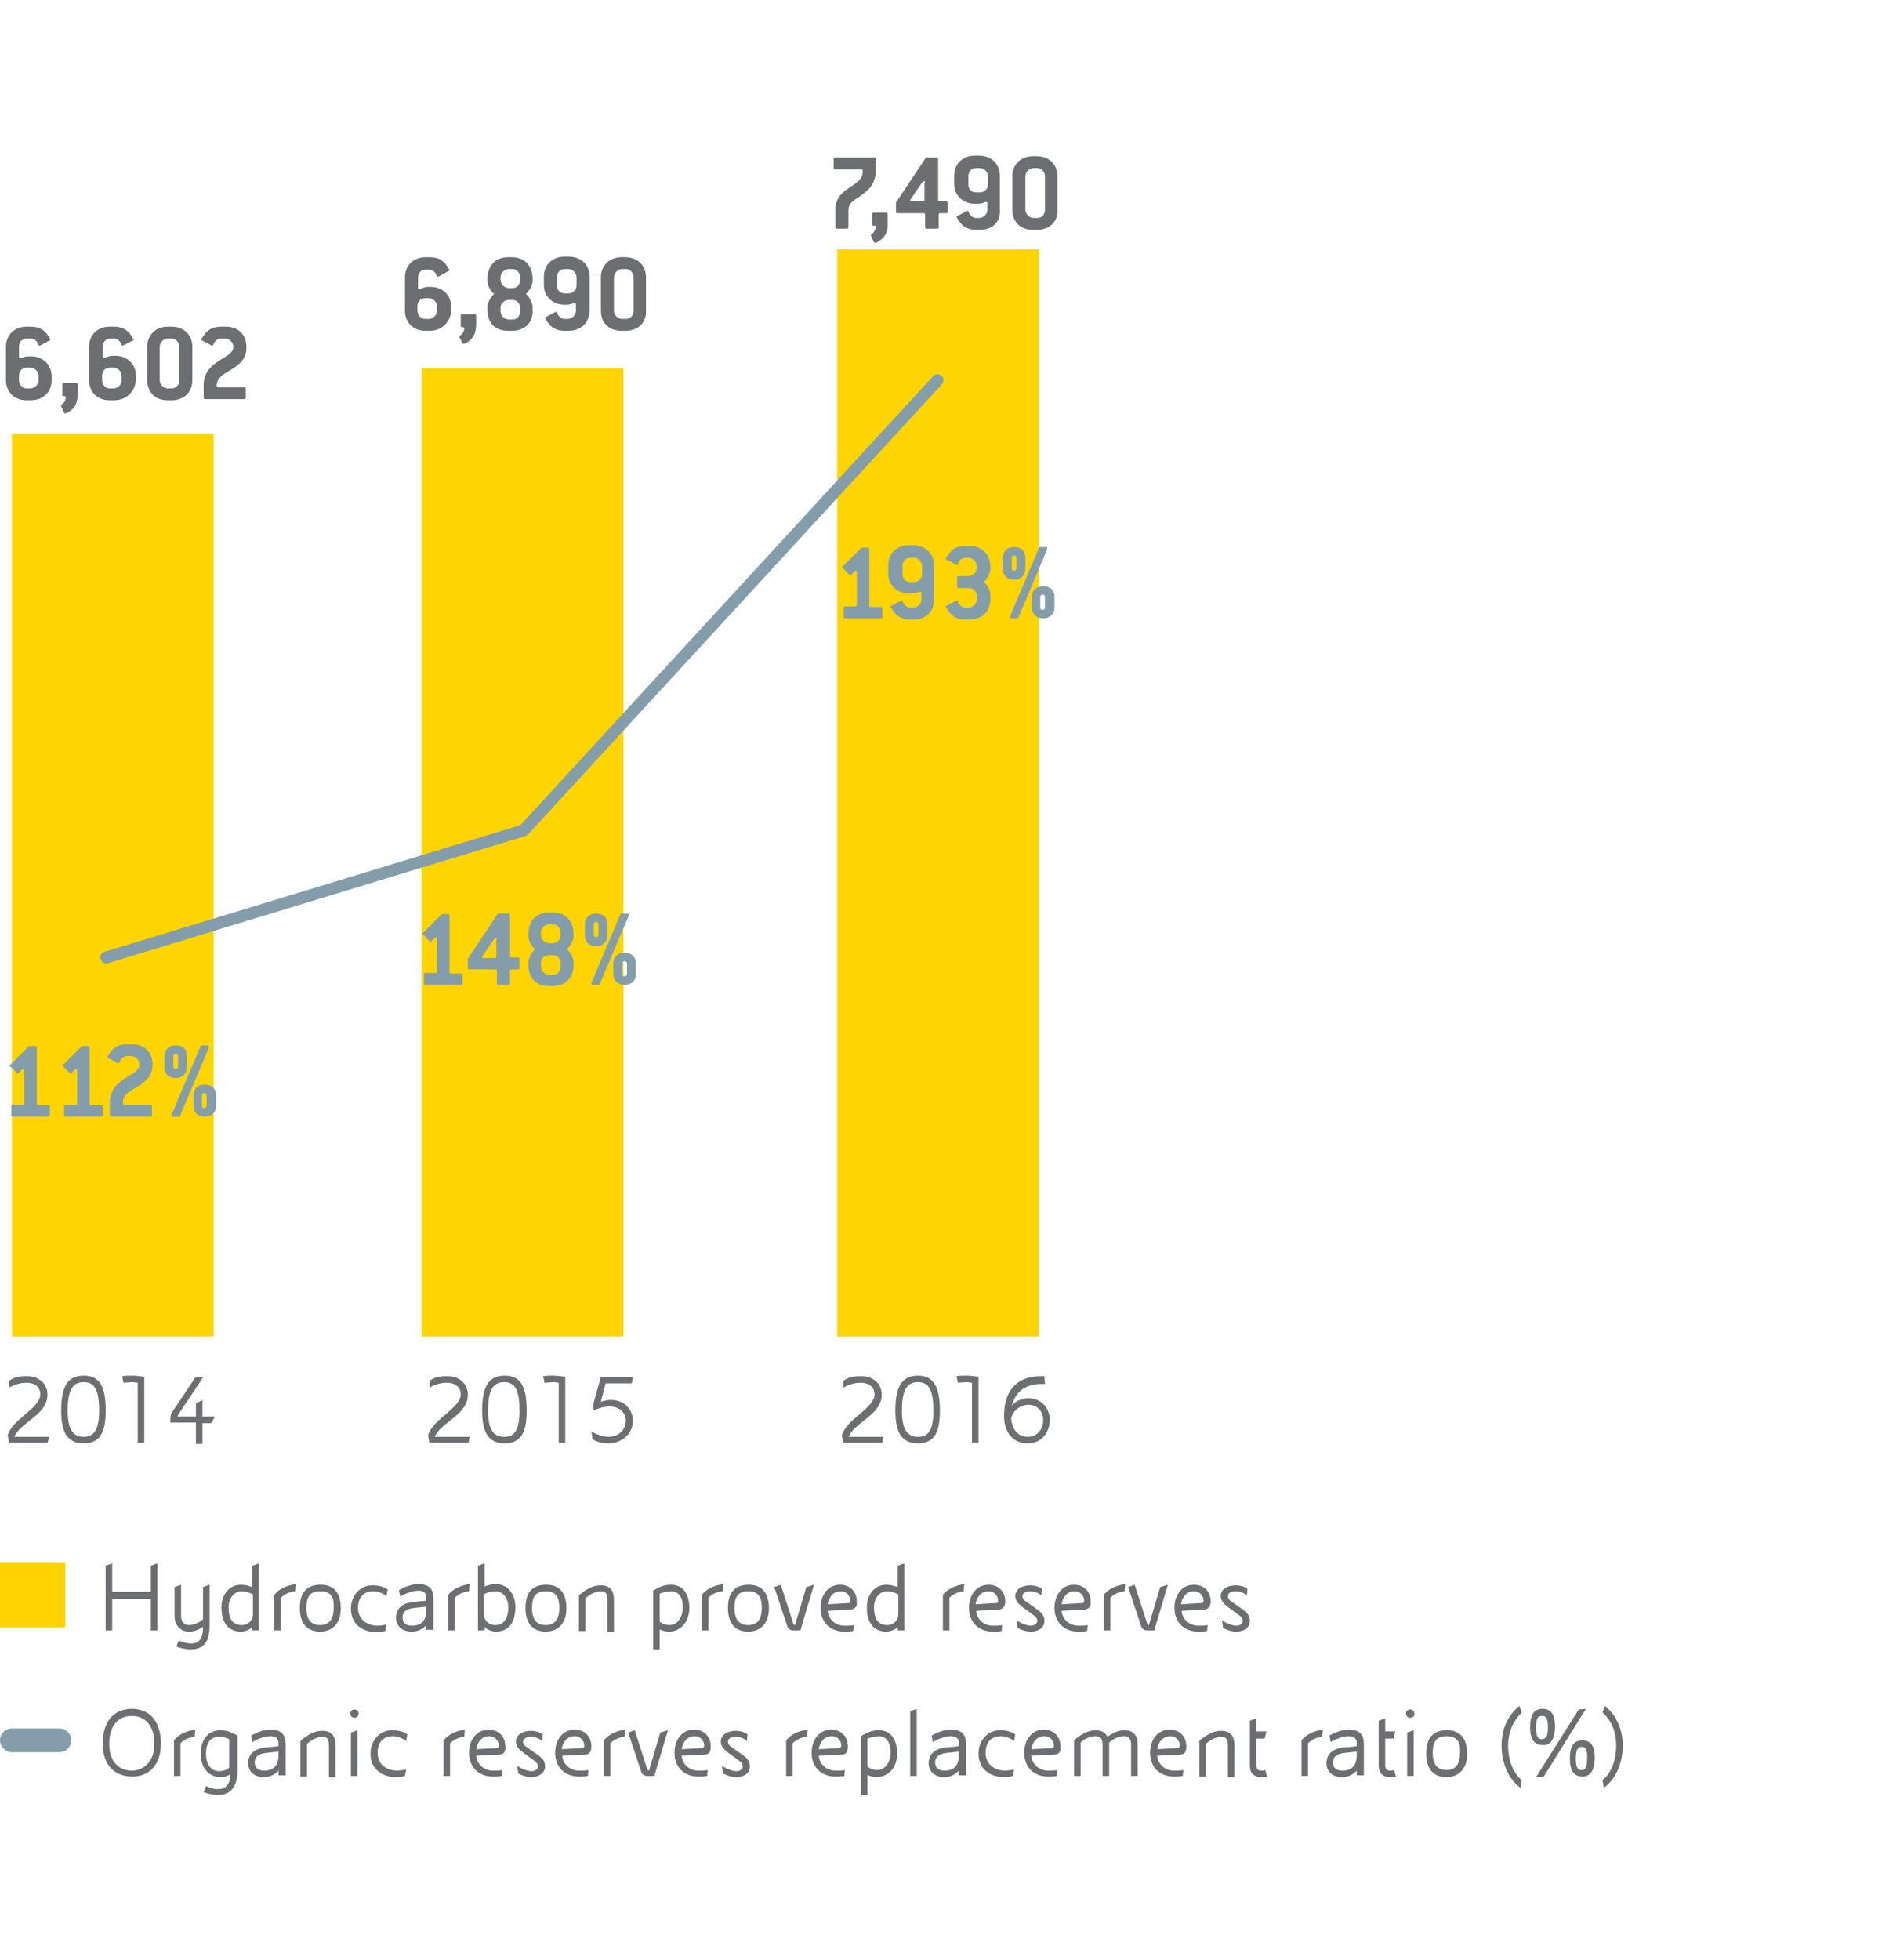 <svg version="1" xmlns="http://www.w3.org/2000/svg" width="320" height="330" viewBox="0 0 320 330"><path fill="#FFD400" d="M2 73h34v152H2zM71 62h34v163H71zM141 42h34v183h-34z"/><g fill="#6D6E71"><path d="M148.6 242.9H142l-.2-1.3c.9-2.8 5.5-4.5 5.5-6.9 0-1-.8-1.9-2.3-1.9-1.1 0-2.1.3-2.9.8l-.1-1.1c1-.7 1.7-.8 3.1-.8 2 0 3.4 1.3 3.4 3.1 0 3.4-4.5 4.6-5.6 7.1h5.9l-.2 1zM158.3 237.5c0 3.4-.8 5.5-3.7 5.5-2.9 0-3.8-2.1-3.8-5.5 0-3.9 1-5.9 3.8-5.9 2.7 0 3.7 2 3.7 5.9zm-1.1 0c0-3.9-1-4.8-2.6-4.8s-2.7.9-2.7 4.8c0 3.3 1 4.4 2.7 4.4 1.7 0 2.6-1 2.6-4.4zM163.7 242.9v-10.1c-.2 0-.6-.1-.9-.1-.5 0-1.1.1-1.5.1l-.2-1.1c.5-.1 1.1-.1 1.6-.1.7 0 1.5.1 2.1.2v11.1h-1.1zM175.9 231.8l.1 1.2h-.5c-3.1 0-4.5 1.5-5.1 3.7.7-.9 1.9-1.3 2.8-1.3 2.1 0 3.6 1.6 3.6 3.6 0 2.2-1.4 4-3.7 4-2.7 0-4-2.1-4-4.6 0-4 1.9-6.7 6.2-6.7h.6zm-5.6 7c.1 1.6 1 3.1 2.8 3.1 1.6 0 2.6-1.3 2.6-2.8 0-1.5-1-2.6-2.5-2.6-1.2 0-2.5.8-2.9 2.3z"/></g><g fill="#6D6E71"><path d="M78.9 242.9h-6.6l-.2-1.3c.9-2.8 5.5-4.5 5.5-6.9 0-1-.8-1.9-2.3-1.9-1.1 0-2.1.3-2.9.8l-.1-1.1c1-.7 1.7-.8 3.1-.8 2 0 3.4 1.3 3.4 3.1 0 3.4-4.5 4.6-5.6 7.1h5.9l-.2 1zM88.7 237.5c0 3.4-.8 5.5-3.7 5.5-2.9 0-3.8-2.1-3.8-5.5 0-3.9 1-5.9 3.8-5.9s3.7 2 3.7 5.9zm-1.2 0c0-3.9-1-4.8-2.6-4.8s-2.7.9-2.7 4.8c0 3.3 1 4.4 2.7 4.4 1.7 0 2.6-1 2.6-4.4zM94.1 242.9v-10.1c-.2 0-.6-.1-.9-.1-.5 0-1.1.1-1.5.1l-.2-1.1c.5-.1 1.1-.1 1.6-.1.7 0 1.5.1 2.1.2v11.1h-1.1zM106.6 239.2c0 2.3-2 3.8-4.1 3.8-.9 0-2-.2-2.7-.7l-.2-1.3c.9.5 1.9.9 2.9.9 1.6 0 2.9-1.1 2.9-2.7 0-1.2-.9-2.4-2.7-2.4-1 0-2 .3-2.7.7l-.1-1 1.3-4.7h5.4l-.2 1.1H102l-.8 3.1c.4-.1 1-.3 1.5-.3 2.6-.1 3.9 1.8 3.9 3.5z"/></g><g fill="#6D6E71"><path d="M8 242.9H1.5l-.2-1.3c.9-2.8 5.5-4.5 5.5-6.9 0-1-.8-1.9-2.3-1.9-1.1 0-2.1.3-2.9.8l-.1-1.1c1-.7 1.7-.8 3.1-.8 2 0 3.4 1.3 3.4 3.1 0 3.4-4.5 4.6-5.6 7.1h5.9l-.3 1zM17.8 237.5c0 3.4-.8 5.5-3.7 5.5-2.9 0-3.8-2.1-3.8-5.5 0-3.9 1-5.9 3.8-5.9s3.7 2 3.7 5.9zm-1.1 0c0-3.9-1-4.8-2.6-4.8s-2.7.9-2.7 4.8c0 3.3 1 4.4 2.7 4.4 1.6 0 2.6-1 2.6-4.4zM23.2 242.9v-10.1c-.2 0-.6-.1-.9-.1-.5 0-1.1.1-1.5.1l-.2-1.1c.5-.1 1.1-.1 1.6-.1.7 0 1.5.1 2.1.2v11.1h-1.1zM33 242.9v-3.4h-4.3v-.6c0-.6.1-.9.4-1.3l3.8-5.7h1.3l-4 6c-.1.2-.3.4-.3.6H33v-2.2l1.1-.6v2.8h2.1l-.6 1.1h-1.5v3.5H33z"/></g><g><path fill="#FFD200" d="M0 263h11v11H0z"/><path fill="none" stroke="#849DAA" stroke-width="4" stroke-linecap="round" stroke-linejoin="bevel" d="M2 293h8"/><path fill="none" stroke="#849DAA" stroke-width="2" stroke-linecap="round" stroke-linejoin="bevel" d="M17.9 161.2l70.3-21.4L157.9 64"/><g fill="#6D6E71"><path d="M5.1 67.4h-.6C2.4 67.4 1 66 1 64v-5.6c0-2 1.4-3.4 3.5-3.4h.6c1.6 0 2.4.6 3 1.5.2.3.4.6.4.7 0 .1 0 .1-.1.1l-1.5.8c-.1 0-.2.1-.2.1-.1 0-.1 0-.2-.1-.3-.8-.8-1.1-1.3-1.1h-.7c-.8 0-1.3.6-1.3 1.4v1.7c0 .1.1.2.2.2h.1c.4-.2.9-.3 1.2-.3h.6c1.9 0 3.4 1.4 3.4 3.4v.6c0 2-1.4 3.4-3.6 3.4zm1.4-4.1c0-.7-.6-1.4-1.4-1.4h-.6c-.8 0-1.3.6-1.3 1.4v.7c0 .8.6 1.4 1.3 1.4h.6c.7 0 1.4-.6 1.4-1.4v-.7zM11.8 69.2c-.4.3-.7.4-.8.4-.1 0-.1 0-.2-.1l-.4-.9c-.1-.1-.1-.2-.1-.3s0-.1.1-.2c.5-.3.7-.9.7-1.2 0-.1-.1-.2-.2-.2h-.2c-.1 0-.2-.1-.2-.2v-1.8c0-.1.1-.2.2-.2h2.2c.1 0 .2.1.2.2v1.4c0 1.7-.5 2.6-1.3 3.1zM19.1 67.4h-.6C16.4 67.4 15 66 15 64v-5.6c0-2 1.4-3.4 3.5-3.4h.6c1.6 0 2.4.6 3 1.5.2.3.4.6.4.7 0 .1 0 .1-.1.1l-1.5.8c-.1 0-.2.1-.2.1-.1 0-.1 0-.2-.1-.3-.8-.8-1.1-1.3-1.1h-.6c-.8 0-1.3.6-1.3 1.4v1.7c0 .1.1.2.2.2h.1c.4-.2.9-.4 1.3-.4h.6c1.9 0 3.4 1.4 3.4 3.4v.7c-.2 2-1.6 3.4-3.8 3.4zm1.4-4.1c0-.7-.6-1.4-1.4-1.4h-.6c-.8 0-1.3.6-1.3 1.4v.7c0 .8.6 1.4 1.3 1.4h.6c.7 0 1.4-.6 1.4-1.4v-.7zM28.9 67.4h-.6c-2.2 0-3.5-1.4-3.5-3.4v-5.6c0-2 1.4-3.4 3.5-3.4h.6c2.1 0 3.5 1.4 3.5 3.4V64c0 2-1.4 3.4-3.5 3.4zm1.3-9c0-.8-.6-1.4-1.3-1.4h-.6c-.7 0-1.4.6-1.4 1.4V64c0 .7.6 1.4 1.4 1.4h.6c.8 0 1.3-.6 1.3-1.4v-5.6zM38.5 62.5c-1 .6-2 1.2-2 2.4v.1c0 .1.1.2.2.2h4.5c.1 0 .2.1.2.2V67c0 .1-.1.2-.2.2h-6.7c-.1 0-.2-.1-.2-.2v-2.2c0-2.2 1.4-3.3 2.8-4.2 1.1-.7 2.2-1.2 2.2-2.2 0-.7-.6-1.4-1.4-1.4h-.7c-.5 0-1 .3-1.3 1.1 0 .1-.1.1-.2.1s-.2-.1-.2-.1l-1.5-.8c-.1 0-.1-.1-.1-.1 0-.1.2-.4.4-.7.6-.9 1.4-1.5 3-1.5h.7c2.2 0 3.5 1.4 3.5 3.4.1 2.2-1.5 3.2-3 4.1z"/></g><g fill="#6D6E71"><path d="M72.3 55.7h-.6c-2.1 0-3.5-1.4-3.5-3.4v-5.6c0-2 1.4-3.4 3.5-3.4h.6c1.6 0 2.4.6 3 1.5.2.3.4.6.4.7 0 .1 0 .1-.1.1l-1.6.9c-.1 0-.2.1-.2.1-.1 0-.1 0-.2-.1-.3-.8-.8-1.1-1.3-1.1h-.6c-.8 0-1.3.6-1.3 1.4v1.7c0 .1.1.2.2.2h.1c.4-.2.9-.4 1.3-.4h.6c1.9 0 3.4 1.4 3.4 3.4v.7c-.2 1.9-1.6 3.3-3.7 3.3zm1.3-4.1c0-.7-.6-1.4-1.4-1.4h-.6c-.8 0-1.3.6-1.3 1.4v.7c0 .8.6 1.4 1.3 1.4h.6c.7 0 1.4-.6 1.4-1.4v-.7zM78.9 57.5c-.4.3-.7.4-.8.4-.1 0-.1 0-.2-.1l-.4-.8c-.1-.1-.1-.2-.1-.3s0-.1.1-.2c.5-.3.7-.9.7-1.2 0-.1-.1-.2-.2-.2h-.2c-.1 0-.2-.1-.2-.2v-1.8c0-.1.1-.2.2-.2H80c.1 0 .2.1.2.2v1.4c0 1.6-.5 2.4-1.3 3zM86.2 55.7h-.6c-2.2 0-3.5-1.3-3.5-3.5v-.5c0-.7.5-1.6 1-2.1l.1-.1s0-.1-.1-.1c-.5-.5-1-1.3-1-2.1v-.4c0-2.2 1.4-3.6 3.5-3.6h.6c2.1 0 3.5 1.4 3.5 3.6v.4c0 .7-.5 1.5-1 2.1-.1 0-.1.1-.1.1s0 .1.1.1c.5.5 1 1.4 1 2.1v.5c.1 2.1-1.3 3.5-3.5 3.5zm1.4-9c0-.8-.6-1.4-1.3-1.4h-.6c-.7 0-1.4.6-1.4 1.4v.4c0 .7.6 1.4 1.4 1.4h.6c.8 0 1.3-.6 1.3-1.4v-.4zm0 5.1c0-.8-.6-1.3-1.3-1.3h-.6c-.8 0-1.4.6-1.4 1.3v.6c0 .7.6 1.4 1.4 1.4h.6c.8 0 1.3-.6 1.3-1.4v-.6zM95.7 55.7h-.5c-1.6 0-2.4-.6-3-1.5-.2-.3-.4-.6-.4-.7 0-.1 0-.1.1-.1l1.5-.8c.1 0 .2-.1.2-.1.1 0 .1 0 .2.1.3.8.8 1.1 1.3 1.1h.5c.7 0 1.4-.6 1.4-1.4v-1.1c0-.1-.1-.2-.2-.2h-.1c-.4.2-.9.3-1.3.3H95c-1.9 0-3.4-1.4-3.4-3.3v-1.4c0-2 1.4-3.4 3.5-3.4h.6c2.2 0 3.6 1.4 3.6 3.4v5.6c0 2.1-1.4 3.5-3.6 3.5zm1.4-9c0-.7-.6-1.4-1.4-1.4h-.6c-.8 0-1.3.6-1.3 1.4v1.4c0 .8.6 1.3 1.3 1.3h.6c.8 0 1.4-.6 1.4-1.3v-1.4zM105.3 55.7h-.6c-2.2 0-3.5-1.4-3.5-3.4v-5.6c0-2 1.4-3.4 3.5-3.4h.6c2.1 0 3.5 1.4 3.5 3.4v5.6c.1 2-1.3 3.4-3.5 3.4zm1.4-9c0-.8-.6-1.4-1.3-1.4h-.6c-.7 0-1.4.6-1.4 1.4v5.6c0 .7.6 1.4 1.4 1.4h.6c.8 0 1.3-.6 1.3-1.4v-5.6z"/></g><g fill="#6D6E71"><path d="M144.6 33.2c-.9.6-1.7 1.1-1.7 2.1v3c0 .1-.1.2-.2.2h-1.8c-.1 0-.2-.1-.2-.2v-3c0-2.1 1.3-3 2.5-3.8 1-.7 2.1-1.3 2.1-2.6v-.2c0-.1-.1-.2-.2-.2h-4.5c-.1 0-.2-.1-.2-.2v-1.6c0-.1.1-.2.2-.2h6.7c.1 0 .2.1.2.2v2.2c-.1 2.4-1.6 3.4-2.9 4.3zM148.2 40.5c-.4.3-.7.4-.8.4-.1 0-.1 0-.2-.1l-.4-.9c-.1-.1-.1-.2-.1-.3s0-.1.1-.2c.5-.3.7-.9.7-1.2 0-.1-.1-.2-.2-.2h-.2c-.1 0-.2-.1-.2-.2V36c0-.1.1-.2.2-.2h2.2c.1 0 .2.1.2.2v1.4c.1 1.7-.5 2.5-1.3 3.1zM159.5 35.9h-1.2c-.1 0-.2.1-.2.2v2.2c0 .1-.1.2-.2.2H156c-.1 0-.2-.1-.2-.2v-2.2c0-.1-.1-.2-.2-.2h-4.5c-.1 0-.2-.1-.2-.2v-1.6l5-7.5s.1-.1.2-.1h1.7c.1 0 .2.1.2.2v7c0 .1.1.2.2.2h1.2c.1 0 .2.1.2.2v1.6c0 .1 0 .2-.1.2zm-3.7-5.2c0-.1-.1-.2-.2-.2s-.1 0-.2.1l-2 2.9c0 .1-.1.1-.1.2s.1.2.2.2h2c.1 0 .2-.1.2-.2v-3zM165 38.7h-.5c-1.6 0-2.4-.6-3-1.5-.2-.3-.4-.6-.4-.7 0-.1 0-.1.1-.1l1.5-.8c.1 0 .2-.1.2-.1.1 0 .1 0 .2.1.3.8.8 1.1 1.3 1.1h.5c.7 0 1.4-.6 1.4-1.4v-1.1c0-.1-.1-.2-.2-.2h-.1c-.4.2-.9.3-1.3.3h-.6c-1.9 0-3.4-1.4-3.4-3.3v-1.4c0-2 1.4-3.4 3.5-3.4h.6c2.2 0 3.6 1.4 3.6 3.4v5.6c.2 2.1-1.2 3.5-3.4 3.5zm1.4-9c0-.7-.6-1.4-1.4-1.4h-.6c-.8 0-1.3.6-1.3 1.4v1.4c0 .8.6 1.3 1.3 1.3h.6c.8 0 1.4-.6 1.4-1.3v-1.4zM174.6 38.7h-.6c-2.2 0-3.5-1.4-3.5-3.4v-5.6c0-2 1.4-3.4 3.5-3.4h.6c2.1 0 3.5 1.4 3.5 3.4v5.6c.1 2-1.3 3.4-3.5 3.4zm1.4-9c0-.8-.6-1.4-1.3-1.4h-.6c-.7 0-1.4.6-1.4 1.4v5.6c0 .7.6 1.4 1.4 1.4h.6c.8 0 1.3-.6 1.3-1.4v-5.6z"/></g><g fill="#6D6E71"><path d="M25.4 274.5v-5.3h-6.5v5.3h-1.1v-10.9l1.1-.4v4.8h6.5v-4.4l1.1-.4v11.3h-1.1zM32 277.7c-.6 0-1.6-.2-2.3-.5l.4-1c.7.3 1.4.5 2.1.5 1.7 0 2-1.4 2-2.8-.9.6-1.6.8-2.4.8-1.5 0-2.4-1.2-2.4-2.6v-4.9l1.1-.4v5.3c0 .9.5 1.5 1.3 1.5s1.8-.4 2.4-1v-5.4l1.1-.4v7.2c-.1 3.1-1.6 3.7-3.3 3.7zM42.5 274.5v-.6c-.3.4-1.2.8-1.9.8-2.1 0-3.3-1.4-3.3-4.1 0-2 1.2-3.8 3.3-3.8.7 0 1.3.2 1.9.4v-3.6l1.1-.4v11.3h-1.1zm0-6.1c-.5-.3-1.2-.5-1.8-.5-1.2 0-2.2 1.1-2.2 2.7 0 2.1.8 3 2.2 3 1.2 0 1.9-.9 1.9-1.8v-3.4zM49.7 267.9c-1 .1-1.8.5-2.4 1.1v5.5h-1.1v-6c.8-1 2.1-1.6 3.6-1.8l-.1 1.2zM53.9 274.7c-2.1 0-3.4-1.3-3.4-4 0-2.4 1-3.9 3.5-3.9s3.4 1.7 3.4 4c0 2.5-1.4 3.9-3.5 3.9zm.1-6.8c-1.7 0-2.4.8-2.4 2.8 0 2.1.9 2.9 2.3 2.9s2.3-.8 2.3-2.9c.1-1.5-.3-2.8-2.2-2.8zM65.1 268.7c-.7-.5-1.5-.8-2.2-.8-1.7 0-2.6 1.1-2.6 2.8 0 2.1 1.7 3 3.3 3 .4 0 1.1-.1 1.5-.2l-.2 1.1c-.4.1-1.1.2-1.5.2-1.9 0-4.3-1-4.3-4 0-2.1 1.5-3.9 3.6-3.9 1 0 1.9.2 2.6.7l-.2 1.1zM71.8 274.5v-.9c-.6.7-1.5 1.1-2.5 1.1-1.7 0-2.6-1.1-2.6-2.3 0-1.4.8-2.5 3-2.7l2.1-.2v-.5c0-.8-.4-1.2-1.4-1.2-.8 0-2 .4-3 1l-.2-1.1c.7-.4 2-1 3.2-1 1.9 0 2.6.8 2.6 2.5v5.2h-1.2zm0-4l-1.9.2c-1 .1-2.1.4-2.1 1.6 0 1 .6 1.4 1.6 1.4 1.5 0 2.4-.8 2.4-2.6v-.6zM79 267.9c-1 .1-1.8.5-2.4 1.1v5.5h-1.1v-6c.8-1 2.1-1.6 3.6-1.8l-.1 1.2zM83.5 274.7c-.7 0-1.6-.4-1.9-.8v.6h-1.1v-10.9l1.1-.4v3.9c.5-.2 1.2-.4 1.9-.4 2.1 0 3.3 1.8 3.3 3.8 0 2.8-1.2 4.2-3.3 4.2zm-.1-6.8c-.7 0-1.3.2-1.9.5v3.4c0 .9.7 1.8 1.9 1.8 1.3 0 2.2-.9 2.2-3 0-1.6-.9-2.7-2.2-2.7zM91.9 274.7c-2.1 0-3.4-1.3-3.4-4 0-2.4 1-3.9 3.5-3.9s3.4 1.7 3.4 4c0 2.5-1.4 3.9-3.5 3.9zm.1-6.8c-1.7 0-2.4.8-2.4 2.8 0 2.1.9 2.9 2.3 2.9s2.3-.8 2.3-2.9c0-1.5-.4-2.8-2.2-2.8zM102.3 274.5v-5.1c0-1.1-.3-1.5-1.1-1.5-.9 0-2 .6-2.6 1.2v5.5h-1.1v-6c1-.9 2.3-1.7 3.6-1.7 1.8 0 2.3 1 2.3 2.5v5.3h-1.1zM112.7 274.7c-.5 0-1.1-.1-1.6-.4v3.4H110v-9.9c1-.6 1.8-1 3-1 2.2 0 3.1 1.8 3.1 3.9 0 2.5-1.6 4-3.4 4zm.3-6.8c-.7 0-1.3.2-1.9.4v4.7c.4.4 1.1.6 1.6.6 1.6 0 2.3-1.6 2.3-3 0-1.7-.7-2.7-2-2.7zM121.7 267.9c-1 .1-1.8.5-2.4 1.1v5.5h-1.1v-6c.8-1 2.1-1.6 3.6-1.8l-.1 1.2zM126 274.7c-2.1 0-3.4-1.3-3.4-4 0-2.4 1-3.9 3.5-3.9s3.4 1.7 3.4 4c0 2.5-1.4 3.9-3.5 3.9zm.1-6.8c-1.7 0-2.4.8-2.4 2.8 0 2.1.9 2.9 2.3 2.9s2.3-.8 2.3-2.9c0-1.5-.4-2.8-2.2-2.8zM134.8 274.5h-1.2c-.5 0-.8-.2-1-.7l-2.2-6.6 1.1-.4 2 6.2c.1.4.2.6.4.6l1.9-6.4 1.3-.4-2.3 7.7zM143.2 271l-3.8.2c.1 1.4 1.3 2.5 2.8 2.5.7 0 1.1 0 1.6-.1l-.1 1c-.5.1-1 .1-1.5.1-2.4 0-4-1.6-4-4 0-2.1 1.2-3.9 3.3-3.9 1.7 0 2.8 1.2 2.8 2.8.1.8-.2 1.3-1.1 1.4zm0-1.5c0-.9-.7-1.6-1.6-1.6-1.2 0-2 .9-2.2 2.2l3.4-.2c.3 0 .4-.1.4-.4zM151.2 274.5v-.6c-.3.4-1.2.8-1.9.8-2.1 0-3.3-1.4-3.3-4.1 0-2 1.2-3.8 3.3-3.8.7 0 1.3.2 1.9.4v-3.6l1.1-.4v11.3h-1.1zm0-6.1c-.5-.3-1.2-.5-1.8-.5-1.2 0-2.2 1.1-2.2 2.7 0 2.1.8 3 2.2 3 1.2 0 1.9-.9 1.9-1.8v-3.4zM162.3 267.9c-1 .1-1.8.5-2.4 1.1v5.5h-1.1v-6c.8-1 2.1-1.6 3.6-1.8l-.1 1.2zM168.2 271l-3.8.2c.1 1.4 1.3 2.5 2.8 2.5.7 0 1.1 0 1.6-.1l-.1 1c-.5.1-1 .1-1.5.1-2.4 0-4-1.6-4-4 0-2.1 1.2-3.9 3.3-3.9 1.7 0 2.8 1.2 2.8 2.8 0 .8-.3 1.3-1.1 1.4zm-.1-1.5c0-.9-.7-1.6-1.6-1.6-1.2 0-2 .9-2.2 2.2l3.4-.2c.4 0 .4-.1.4-.4zM173.6 274.7c-.7 0-1.4-.2-2.2-.6l-.2-1.3c.9.6 1.9.9 2.4.9.7 0 1.1-.4 1.1-.8 0-.6-.4-.8-.8-1.1l-1.5-1.1c-1-.7-1.4-1.3-1.4-2 0-1.3 1.4-1.8 2.5-1.8.7 0 1.5.2 2 .6l-.1 1.1c-.5-.4-1.1-.7-1.9-.7-.5 0-1.3.2-1.3.8 0 .4.2.7.7 1l1.7 1.2c1 .7 1.3 1.2 1.3 2 0 1.3-1.2 1.8-2.3 1.8zM182.6 271l-3.8.2c.1 1.4 1.3 2.5 2.8 2.5.7 0 1.1 0 1.6-.1l-.1 1c-.5.1-1 .1-1.5.1-2.4 0-4-1.6-4-4 0-2.1 1.2-3.9 3.3-3.9 1.7 0 2.8 1.2 2.8 2.8.1.8-.2 1.3-1.1 1.4zm0-1.5c0-.9-.7-1.6-1.6-1.6-1.2 0-2 .9-2.2 2.2l3.4-.2c.3 0 .4-.1.4-.4zM189.4 267.9c-1 .1-1.8.5-2.4 1.1v5.5h-1.1v-6c.8-1 2.1-1.6 3.6-1.8l-.1 1.2zM194.4 274.5h-1.2c-.5 0-.8-.2-1-.7l-2.2-6.6 1.1-.4 2 6.2c.1.4.2.6.4.6l1.9-6.4 1.3-.4-2.3 7.7zM202.8 271l-3.8.2c.1 1.4 1.3 2.5 2.8 2.5.7 0 1.1 0 1.6-.1l-.1 1c-.5.1-1 .1-1.5.1-2.4 0-4-1.6-4-4 0-2.1 1.2-3.9 3.3-3.9 1.7 0 2.8 1.2 2.8 2.8 0 .8-.3 1.3-1.1 1.4zm-.1-1.5c0-.9-.7-1.6-1.6-1.6-1.2 0-2 .9-2.2 2.2l3.4-.2c.3 0 .4-.1.4-.4zM208.2 274.7c-.7 0-1.4-.2-2.2-.6l-.2-1.3c.9.6 1.9.9 2.4.9.7 0 1.1-.4 1.1-.8 0-.6-.4-.8-.8-1.1l-1.5-1.1c-1-.7-1.4-1.3-1.4-2 0-1.3 1.4-1.8 2.5-1.8.7 0 1.5.2 2 .6l-.1 1.1c-.5-.4-1.1-.7-1.9-.7-.5 0-1.3.2-1.3.8 0 .4.2.7.7 1l1.7 1.2c1 .7 1.3 1.2 1.3 2 0 1.3-1.2 1.8-2.3 1.8z"/></g><g fill="#6D6E71"><path d="M22.3 299.1c-2.7 0-5-1.6-5-5.6 0-3.2 1.5-5.8 4.9-5.8 3.4 0 4.9 2.6 4.9 5.8 0 3.9-2.2 5.6-4.8 5.6zm3.7-5.5c0-2.8-1.3-4.7-3.8-4.7s-3.8 1.9-3.8 4.7c0 3.3 1.9 4.5 3.8 4.5s3.8-1.4 3.8-4.5zM32.8 292.4c-1 .1-1.8.5-2.4 1.1v5.5h-1.1v-6c.8-1 2.1-1.6 3.6-1.8l-.1 1.2zM36.6 302.2c-.6 0-1.6-.2-2.3-.5l.4-1c.7.3 1.4.6 2.2.5 1.1 0 1.9-.8 1.9-2.5-.4.3-1 .5-1.6.5-2.3 0-3.4-1.9-3.4-3.9 0-2.5 1.3-4 3.4-4 1 0 1.9.4 2.8.9v6.3c-.2 3.1-1.8 3.7-3.4 3.7zm2-9.4c-.4-.2-1-.4-1.6-.4-1.6 0-2.3 1-2.3 2.9 0 1.6.7 2.9 2.3 2.9.5 0 1.2-.2 1.6-.6v-4.8zM46.9 299v-.9c-.6.7-1.5 1.1-2.5 1.1-1.7 0-2.6-1.1-2.6-2.3 0-1.4.8-2.5 3-2.7l2.1-.2v-.5c0-.8-.4-1.2-1.4-1.2-.8 0-2 .4-3 1l-.2-1.1c.7-.4 2-1 3.2-1 1.9 0 2.6.8 2.6 2.5v5.2h-1.2zm0-4.1l-1.9.2c-1 .1-2.1.4-2.1 1.6 0 1 .6 1.4 1.6 1.4 1.5 0 2.4-.8 2.4-2.6v-.6zM55.4 299v-5.1c0-1.1-.3-1.5-1.1-1.5-.9 0-2 .6-2.6 1.2v5.5h-1.1v-6c1-.9 2.3-1.7 3.6-1.7 1.8 0 2.3 1 2.3 2.5v5.3h-1.1zM59.7 289.2c-.4 0-.7-.3-.7-.7 0-.4.3-.7.7-.7.4 0 .7.3.7.7 0 .4-.3.7-.7.7zm-.6 9.8v-7.3l1.1-.4v7.7h-1.1zM68.4 293.1c-.7-.5-1.5-.8-2.2-.8-1.7 0-2.6 1.1-2.6 2.8 0 2.1 1.7 3 3.3 3 .4 0 1.1-.1 1.5-.2l-.2 1.1c-.4.1-1.1.2-1.5.2-1.9 0-4.3-1-4.3-4 0-2.1 1.5-3.9 3.6-3.9 1 0 1.9.2 2.6.7l-.2 1.1zM78.2 292.4c-1 .1-1.8.5-2.4 1.1v5.5h-1.1v-6c.8-1 2.1-1.6 3.6-1.8l-.1 1.2zM84 295.4l-3.8.2c.1 1.4 1.3 2.5 2.8 2.5.7 0 1.1 0 1.6-.1l-.1 1c-.5.1-1 .1-1.5.1-2.4 0-4-1.6-4-4 0-2.1 1.2-3.9 3.3-3.9 1.7 0 2.8 1.2 2.8 2.8.1.9-.2 1.4-1.1 1.4zm0-1.5c0-.9-.7-1.6-1.6-1.6-1.2 0-2 .9-2.2 2.2l3.4-.2c.3 0 .4-.1.4-.4zM89.5 299.2c-.7 0-1.4-.2-2.2-.6l-.2-1.3c.9.6 1.9.9 2.4.9.7 0 1.1-.4 1.1-.8 0-.6-.4-.8-.8-1.1l-1.5-1.1c-1-.7-1.4-1.3-1.4-2 0-1.3 1.4-1.8 2.5-1.8.7 0 1.5.2 2 .6l-.1 1.1c-.5-.4-1.1-.7-1.9-.7-.5 0-1.3.2-1.3.8 0 .4.2.7.7 1l1.7 1.2c1 .7 1.3 1.2 1.3 2 0 1.2-1.2 1.8-2.3 1.8zM98.5 295.4l-3.8.2c.1 1.4 1.3 2.5 2.8 2.5.7 0 1.1 0 1.6-.1l-.1 1c-.5.1-1 .1-1.5.1-2.4 0-4-1.6-4-4 0-2.1 1.2-3.9 3.3-3.9 1.7 0 2.8 1.2 2.8 2.8 0 .9-.3 1.4-1.1 1.4zm-.1-1.5c0-.9-.7-1.6-1.6-1.6-1.2 0-2 .9-2.2 2.2l3.4-.2c.3 0 .4-.1.4-.4zM105.2 292.4c-1 .1-1.8.5-2.4 1.1v5.5h-1.1v-6c.8-1 2.1-1.6 3.6-1.8l-.1 1.2zM110.2 299H109c-.5 0-.8-.2-1-.7l-2.2-6.6 1.1-.4 2 6.2c.1.4.2.6.4.6l1.9-6.4 1.3-.4-2.3 7.7zM118.6 295.4l-3.8.2c.1 1.4 1.3 2.5 2.8 2.5.7 0 1.1 0 1.6-.1l-.1 1c-.5.1-1 .1-1.5.1-2.4 0-4-1.6-4-4 0-2.1 1.2-3.9 3.3-3.9 1.7 0 2.8 1.2 2.8 2.8 0 .9-.2 1.4-1.1 1.4zm0-1.5c0-.9-.7-1.6-1.6-1.6-1.2 0-2 .9-2.2 2.2l3.4-.2c.3 0 .3-.1.4-.4zM124 299.2c-.7 0-1.4-.2-2.2-.6l-.2-1.3c.9.6 1.9.9 2.4.9.7 0 1.1-.4 1.1-.8 0-.6-.4-.8-.8-1.1l-1.5-1.1c-1-.7-1.4-1.3-1.4-2 0-1.3 1.4-1.8 2.5-1.8.7 0 1.5.2 2 .6l-.1 1.1c-.5-.4-1.1-.7-1.9-.7-.5 0-1.3.2-1.3.8 0 .4.2.7.7 1l1.7 1.2c1 .7 1.3 1.2 1.3 2 0 1.2-1.1 1.8-2.3 1.8zM135.9 292.4c-1 .1-1.8.5-2.4 1.1v5.5h-1.1v-6c.8-1 2.1-1.6 3.6-1.8l-.1 1.2zM141.7 295.4l-3.8.2c.1 1.4 1.3 2.5 2.8 2.5.7 0 1.1 0 1.6-.1l-.1 1c-.5.1-1 .1-1.5.1-2.4 0-4-1.6-4-4 0-2.1 1.2-3.9 3.3-3.9 1.7 0 2.8 1.2 2.8 2.8 0 .9-.2 1.4-1.1 1.4zm0-1.5c0-.9-.7-1.6-1.6-1.6-1.2 0-2 .9-2.2 2.2l3.4-.2c.3 0 .3-.1.4-.4zM147.7 299.2c-.5 0-1.1-.1-1.6-.4v3.4H145v-9.9c1-.6 1.8-1 3-1 2.2 0 3.1 1.8 3.1 3.9 0 2.5-1.5 3.9-3.4 4zm.3-6.9c-.7 0-1.3.2-1.9.4v4.7c.4.4 1.1.6 1.6.6 1.6 0 2.3-1.6 2.3-3 0-1.6-.7-2.7-2-2.7zM153.3 299v-10.9l1.1-.4V299h-1.1zM161.5 299v-.9c-.6.7-1.5 1.1-2.5 1.1-1.7 0-2.6-1.1-2.6-2.3 0-1.4.8-2.5 3-2.7l2.1-.2v-.5c0-.8-.4-1.2-1.4-1.2-.8 0-2 .4-3 1l-.2-1.1c.7-.4 2-1 3.2-1 1.9 0 2.6.8 2.6 2.5v5.2h-1.2zm0-4.1l-1.9.2c-1 .1-2.1.4-2.1 1.6 0 1 .6 1.4 1.6 1.4 1.5 0 2.4-.8 2.4-2.6v-.6zM170.8 293.1c-.7-.5-1.5-.8-2.2-.8-1.7 0-2.6 1.1-2.6 2.8 0 2.1 1.7 3 3.3 3 .4 0 1.1-.1 1.5-.2l-.2 1.1c-.4.1-1.1.2-1.5.2-1.9 0-4.3-1-4.3-4 0-2.1 1.5-3.9 3.6-3.9 1 0 1.9.2 2.6.7l-.2 1.1zM177.5 295.4l-3.8.2c.1 1.4 1.3 2.5 2.8 2.5.7 0 1.1 0 1.6-.1l-.1 1c-.5.1-1 .1-1.5.1-2.4 0-4-1.6-4-4 0-2.1 1.2-3.9 3.3-3.9 1.7 0 2.8 1.2 2.8 2.8.1.9-.2 1.4-1.1 1.4zm0-1.5c0-.9-.7-1.6-1.6-1.6-1.2 0-2 .9-2.2 2.2l3.4-.2c.3 0 .4-.1.4-.4zM190.5 299v-5.2c0-1.1-.4-1.5-1.2-1.5-.9 0-1.9.5-2.5 1.1V299h-1.1v-5.2c0-1.1-.4-1.5-1.2-1.5-.9 0-2 .5-2.5 1.1v5.6h-1.1v-6c1-.9 2.3-1.7 3.6-1.7 1 0 1.7.4 2 1.1.7-.5 1.8-1.1 2.8-1.1 1.8 0 2.3 1 2.3 2.5v5.2h-1.1zM198.7 295.4l-3.8.2c.1 1.4 1.3 2.5 2.8 2.5.7 0 1.1 0 1.6-.1l-.1 1c-.5.1-1 .1-1.5.1-2.4 0-4-1.6-4-4 0-2.1 1.2-3.9 3.3-3.9 1.7 0 2.8 1.2 2.8 2.8 0 .9-.2 1.4-1.1 1.4zm0-1.5c0-.9-.7-1.6-1.6-1.6-1.2 0-2 .9-2.2 2.2l3.4-.2c.3 0 .3-.1.4-.4zM206.8 299v-5.1c0-1.1-.3-1.5-1.1-1.5-.9 0-2 .6-2.6 1.2v5.5H202v-6c1-.9 2.3-1.7 3.6-1.7 1.8 0 2.3 1 2.3 2.5v5.3h-1.1zM213 292.7h-1.4v4.6c0 .6.4.8.8.8.2 0 .5 0 .7-.1l.3 1.1c-.3.1-.6.1-1 .1-1 0-1.9-.5-1.9-1.9v-7.6l1.1-.4v2.2h1.7l-.3 1.2zM222.7 292.4c-1 .1-1.8.5-2.4 1.1v5.5h-1.1v-6c.8-1 2.1-1.6 3.6-1.8l-.1 1.2zM228.5 299v-.9c-.6.7-1.5 1.1-2.5 1.1-1.7 0-2.6-1.1-2.6-2.3 0-1.4.8-2.5 3-2.7l2.1-.2v-.5c0-.8-.4-1.2-1.4-1.2-.8 0-2 .4-3 1l-.2-1.1c.7-.4 2-1 3.2-1 1.9 0 2.6.8 2.6 2.5v5.2h-1.2zm0-4.1l-1.9.2c-1 .1-2.1.4-2.1 1.6 0 1 .6 1.4 1.6 1.4 1.5 0 2.4-.8 2.4-2.6v-.6zM234.7 292.7h-1.4v4.6c0 .6.4.8.8.8.2 0 .5 0 .7-.1l.3 1.1c-.3.1-.6.1-1 .1-1 0-1.9-.5-1.9-1.9v-7.6l1.1-.4v2.2h1.7l-.3 1.2zM237.5 289.2c-.4 0-.7-.3-.7-.7 0-.4.3-.7.7-.7.4 0 .7.3.7.7.1.4-.3.7-.7.7zm-.5 9.8v-7.3l1.1-.4v7.7H237zM243.6 299.2c-2.1 0-3.4-1.3-3.4-4 0-2.4 1-3.9 3.5-3.9s3.4 1.7 3.4 4c0 2.5-1.4 3.9-3.5 3.9zm.1-6.9c-1.7 0-2.4.8-2.4 2.8 0 2.1.9 2.9 2.3 2.9s2.3-.8 2.3-2.9c.1-1.5-.3-2.8-2.2-2.8zM256.1 301c-2-1.4-3.2-4.1-3.2-7.1 0-3.2 1.3-5.3 3-6.7l.4 1.1c-1.4 1.4-2.3 3.2-2.3 5.6 0 2.5.9 4.7 2.3 5.8l-.2 1.3zM259.8 293.8c-1.6 0-2.1-1.3-2.1-3 0-1.9.5-3.1 2.1-3.1s2.1 1.2 2.1 3.1c-.1 1.7-.5 3.1-2.1 3zm.2 5.3l-1.3.1 7.2-11.4 1.2-.1-7.1 11.4zm.7-8.2c0-1.8-.4-2-1-2s-1 .2-1 2c0 1.6.4 1.9 1 1.9.6-.1 1-.3 1-1.9zm5.8 8.2c-1.6 0-2.1-1.3-2.1-3 0-1.9.5-3.1 2.1-3.1s2.1 1.2 2.1 3.1c-.1 1.6-.5 3-2.1 3zm-.1-5c-.5 0-1 .2-1 2 0 1.6.4 1.9 1 1.9.5 0 .9-.3.9-1.9.1-1.8-.4-2-.9-2zM270.1 301l-.2-1.3c1.4-1.1 2.3-3.3 2.3-5.8 0-2.4-.8-4.2-2.3-5.6l.4-1.1c1.7 1.4 3 3.6 3 6.7 0 3-1.2 5.7-3.2 7.1z"/></g><g fill="#849DAA"><path d="M8.2 188H2.1c-.1 0-.2-.1-.2-.2v-1.6c0-.1.1-.2.2-.2h1.8c.1 0 .2-.1.2-.2v-5.6c0-.1-.1-.2-.2-.2s-.1 0-.2.1l-.6.6c0 .1-.1.1-.1.1-.1 0-.1 0-.1-.1l-1.2-1.2c-.1 0-.1-.1-.1-.1 0-.1 0-.1.1-.1l3.1-3.1c.1-.1.1-.1.2-.1h1c.1 0 .2.1.2.2v9.6c0 .1.1.2.2.2h1.8c.1 0 .2.1.2.2v1.6s-.1.1-.2.1zM17.1 188H11c-.1 0-.2-.1-.2-.2v-1.6c0-.1.1-.2.2-.2h1.8c.1 0 .2-.1.2-.2v-5.6c0-.1-.1-.2-.2-.2s-.1 0-.2.1l-.6.6c0 .1-.1.1-.1.1-.1 0-.1 0-.1-.1l-1.2-1.2c-.1 0-.1-.1-.1-.1 0-.1 0-.1.1-.1l3.1-3.1c.1-.1.1-.1.2-.1h1c.1 0 .2.1.2.2v9.6c0 .1.1.2.2.2h1.8c.1 0 .2.1.2.2v1.6c-.1 0-.1.1-.2.1zM22.7 183.2c-1 .6-2 1.2-2 2.4v.2c0 .1.1.2.2.2h4.5c.1 0 .2.1.2.2v1.6c0 .1-.1.2-.2.2h-6.7c-.1 0-.2-.1-.2-.2v-2.2c0-2.2 1.4-3.3 2.8-4.2 1.1-.7 2.2-1.2 2.2-2.2 0-.7-.6-1.4-1.4-1.4h-.7c-.5 0-1 .3-1.3 1.1 0 .1-.1.1-.2.1s-.2-.1-.2-.1l-1.5-.8c-.1 0-.1-.1-.1-.1 0-.1.2-.4.4-.7.6-.9 1.4-1.5 3-1.5h.7c2.2 0 3.5 1.4 3.5 3.4 0 2.2-1.6 3.2-3 4zM29.6 181.5c-1.2 0-1.9-.7-1.9-1.8v-1.8c0-1.1.7-1.9 1.9-1.9s1.9.7 1.9 1.8v1.8c0 1.1-.7 1.9-1.9 1.9zm5.4-4.7l-4.7 11.1c0 .1-.1.1-.2.1h-1c-.1 0-.2-.1-.2-.2s.1-.3.2-.6l4.7-11.1c0-.1.1-.1.2-.1h1c.1 0 .2.1.2.2s-.1.2-.2.6zm-5 1c0-.2-.2-.4-.4-.4s-.4.2-.4.4v1.8c0 .2.2.4.4.4s.4-.2.4-.4v-1.8zm4.5 10.2c-1.2 0-1.9-.7-1.9-1.8v-1.8c0-1.1.7-1.8 1.9-1.8s1.9.7 1.9 1.8v1.8c0 1.1-.8 1.8-1.9 1.8zm.3-3.6c0-.2-.2-.4-.4-.4s-.4.2-.4.4v1.8c0 .2.2.4.4.4s.4-.2.4-.4v-1.8z"/></g><g fill="#849DAA"><path d="M77.7 165.8h-6.1c-.1 0-.2-.1-.2-.2V164c0-.1.1-.2.2-.2h1.8c.1 0 .2-.1.2-.2V158c0-.1-.1-.2-.2-.2s-.1 0-.2.1l-.6.6c0 .1-.1.1-.1.1-.1 0-.1 0-.1-.1l-1.2-1.2c-.1 0-.1-.1-.1-.1 0-.1 0-.1.1-.1l3.1-3.1c.1-.1.1-.1.2-.1h1c.1 0 .2.1.2.2v9.6c0 .1.1.2.2.2h1.8c.1 0 .2.1.2.2v1.6s-.1.1-.2.1zM87.3 163.2h-1.2c-.1 0-.2.1-.2.2v2.2c0 .1-.1.2-.2.2h-1.8c-.1 0-.2-.1-.2-.2v-2.2c0-.1-.1-.2-.2-.2H79c-.1 0-.2-.1-.2-.2v-1.6l5-7.5s.1-.1.2-.1h1.7c.1 0 .2.1.2.2v7c0 .1.1.2.2.2h1.2c.1 0 .2.1.2.2v1.6c0 .1-.1.2-.2.2zm-3.6-5.1c0-.1-.1-.2-.2-.2s-.1 0-.2.1l-2 2.9c0 .1-.1.1-.1.2s.1.2.2.2h2c.1 0 .2-.1.2-.2v-3zM93.1 166h-.6c-2.2 0-3.5-1.3-3.5-3.5v-.5c0-.7.5-1.6 1-2.1l.1-.1s0-.1-.1-.1c-.5-.5-1-1.3-1-2.1v-.4c0-2.2 1.4-3.6 3.5-3.6h.6c2.1 0 3.5 1.4 3.5 3.6v.4c0 .7-.5 1.5-1 2.1-.1 0-.1.1-.1.1s0 .1.1.1c.5.5 1 1.4 1 2.1v.5c0 2.1-1.4 3.5-3.5 3.5zm1.3-9c0-.8-.6-1.4-1.3-1.4h-.6c-.7 0-1.4.6-1.4 1.4v.4c0 .7.6 1.4 1.4 1.4h.6c.8 0 1.3-.6 1.3-1.4v-.4zm0 5.1c0-.8-.6-1.3-1.3-1.3h-.6c-.8 0-1.4.6-1.4 1.3v.6c0 .7.6 1.4 1.4 1.4h.6c.8 0 1.3-.6 1.3-1.4v-.6zM100.4 159.3c-1.2 0-1.9-.7-1.9-1.8v-1.8c0-1.1.7-1.9 1.9-1.9s1.9.7 1.9 1.8v1.8c0 1.1-.7 1.9-1.9 1.9zm5.3-4.7l-4.7 11.1c0 .1-.1.1-.2.1h-1c-.1 0-.2-.1-.2-.2s.1-.3.2-.6l4.7-11.1c0-.1.1-.1.2-.1h1c.1 0 .2.1.2.2s0 .2-.2.6zm-4.9 1c0-.2-.2-.4-.4-.4s-.4.2-.4.4v1.8c0 .2.2.4.4.4s.4-.2.4-.4v-1.8zm4.4 10.2c-1.2 0-1.9-.7-1.9-1.8v-1.8c0-1.1.7-1.8 1.9-1.8s1.9.7 1.9 1.8v1.8c0 1.1-.7 1.8-1.9 1.8zm.4-3.6c0-.2-.2-.4-.4-.4s-.4.2-.4.4v1.8c0 .2.2.4.4.4s.4-.2.4-.4v-1.8z"/></g><g fill="#849DAA"><path d="M148.4 104.1h-6.1c-.1 0-.2-.1-.2-.2v-1.6c0-.1.1-.2.2-.2h1.8c.1 0 .2-.1.2-.2v-5.6c0-.1-.1-.2-.2-.2s-.1 0-.2.1l-.6.6c0 .1-.1.1-.1.1-.1 0-.1 0-.1-.1l-1.2-1.2c-.1 0-.1-.1-.1-.1 0-.1 0-.1.1-.1l3.1-3.1c.1-.1.1-.1.2-.1h1c.1 0 .2.1.2.2v9.6c0 .1.1.2.2.2h1.8c.1 0 .2.1.2.2v1.6c0 .1 0 .1-.2.1zM153.9 104.3h-.5c-1.6 0-2.4-.6-3-1.5-.2-.3-.4-.6-.4-.7 0-.1 0-.1.1-.1l1.5-.8c.1 0 .2-.1.2-.1.1 0 .1 0 .2.1.3.8.8 1.1 1.3 1.1h.5c.7 0 1.4-.6 1.4-1.4v-1.1c0-.1-.1-.2-.2-.2h-.1c-.4.2-.9.3-1.3.3h-.6c-1.9 0-3.4-1.4-3.4-3.3v-1.4c0-2 1.4-3.4 3.5-3.4h.6c2.2 0 3.6 1.4 3.6 3.4v5.6c.1 2.1-1.3 3.5-3.4 3.5zm1.4-9c0-.7-.6-1.4-1.4-1.4h-.6c-.8 0-1.3.6-1.3 1.4v1.4c0 .8.6 1.3 1.3 1.3h.6c.8 0 1.4-.6 1.4-1.3v-1.4zM163.2 104.3h-.5c-1.6 0-2.4-.6-3-1.5-.2-.3-.4-.6-.4-.7 0-.1 0-.1.1-.1l1.5-.8c.1 0 .2-.1.2-.1.1 0 .1 0 .2.1.3.8.8 1.1 1.3 1.1h.5c.7 0 1.4-.6 1.4-1.4v-.6c0-.8-.6-1.3-1.4-1.3h-1.7c-.1 0-.2-.1-.2-.2v-1.6c0-.1.1-.2.2-.2h1.7c.7 0 1.4-.6 1.4-1.4v-.3c0-.7-.6-1.4-1.4-1.4h-.5c-.5 0-1 .3-1.3 1.1 0 .1-.1.1-.2.1s-.2-.1-.2-.1l-1.5-.8c-.1 0-.1-.1-.1-.1 0-.1.2-.4.4-.7.6-.9 1.4-1.5 3-1.5h.5c2.2 0 3.6 1.4 3.6 3.6v.3c0 .7-.5 1.5-1 2.1-.1 0-.1.1-.1.1s0 .1.1.1c.6.5 1 1.4 1 2.1v.6c0 2.2-1.4 3.5-3.6 3.5zM170.8 97.6c-1.2 0-1.9-.7-1.9-1.8V94c0-1.1.7-1.9 1.9-1.9s1.9.7 1.9 1.8v1.8c0 1.1-.7 1.9-1.9 1.9zm5.4-4.7l-4.7 11.1c0 .1-.1.1-.2.1h-1c-.1 0-.2-.1-.2-.2s.1-.3.2-.6l4.7-11.1c0-.1.1-.1.2-.1h1c.1 0 .2.1.2.2s-.1.2-.2.6zm-5 1c0-.2-.2-.4-.4-.4s-.4.2-.4.4v1.8c0 .2.2.4.4.4s.4-.2.4-.4v-1.8zm4.5 10.2c-1.2 0-1.9-.7-1.9-1.8v-1.8c0-1.1.7-1.8 1.9-1.8s1.9.7 1.9 1.8v1.8c0 1.1-.8 1.8-1.9 1.8zm.3-3.6c0-.2-.2-.4-.4-.4s-.4.2-.4.4v1.8c0 .2.2.4.4.4s.4-.2.4-.4v-1.8z"/></g></g></svg>